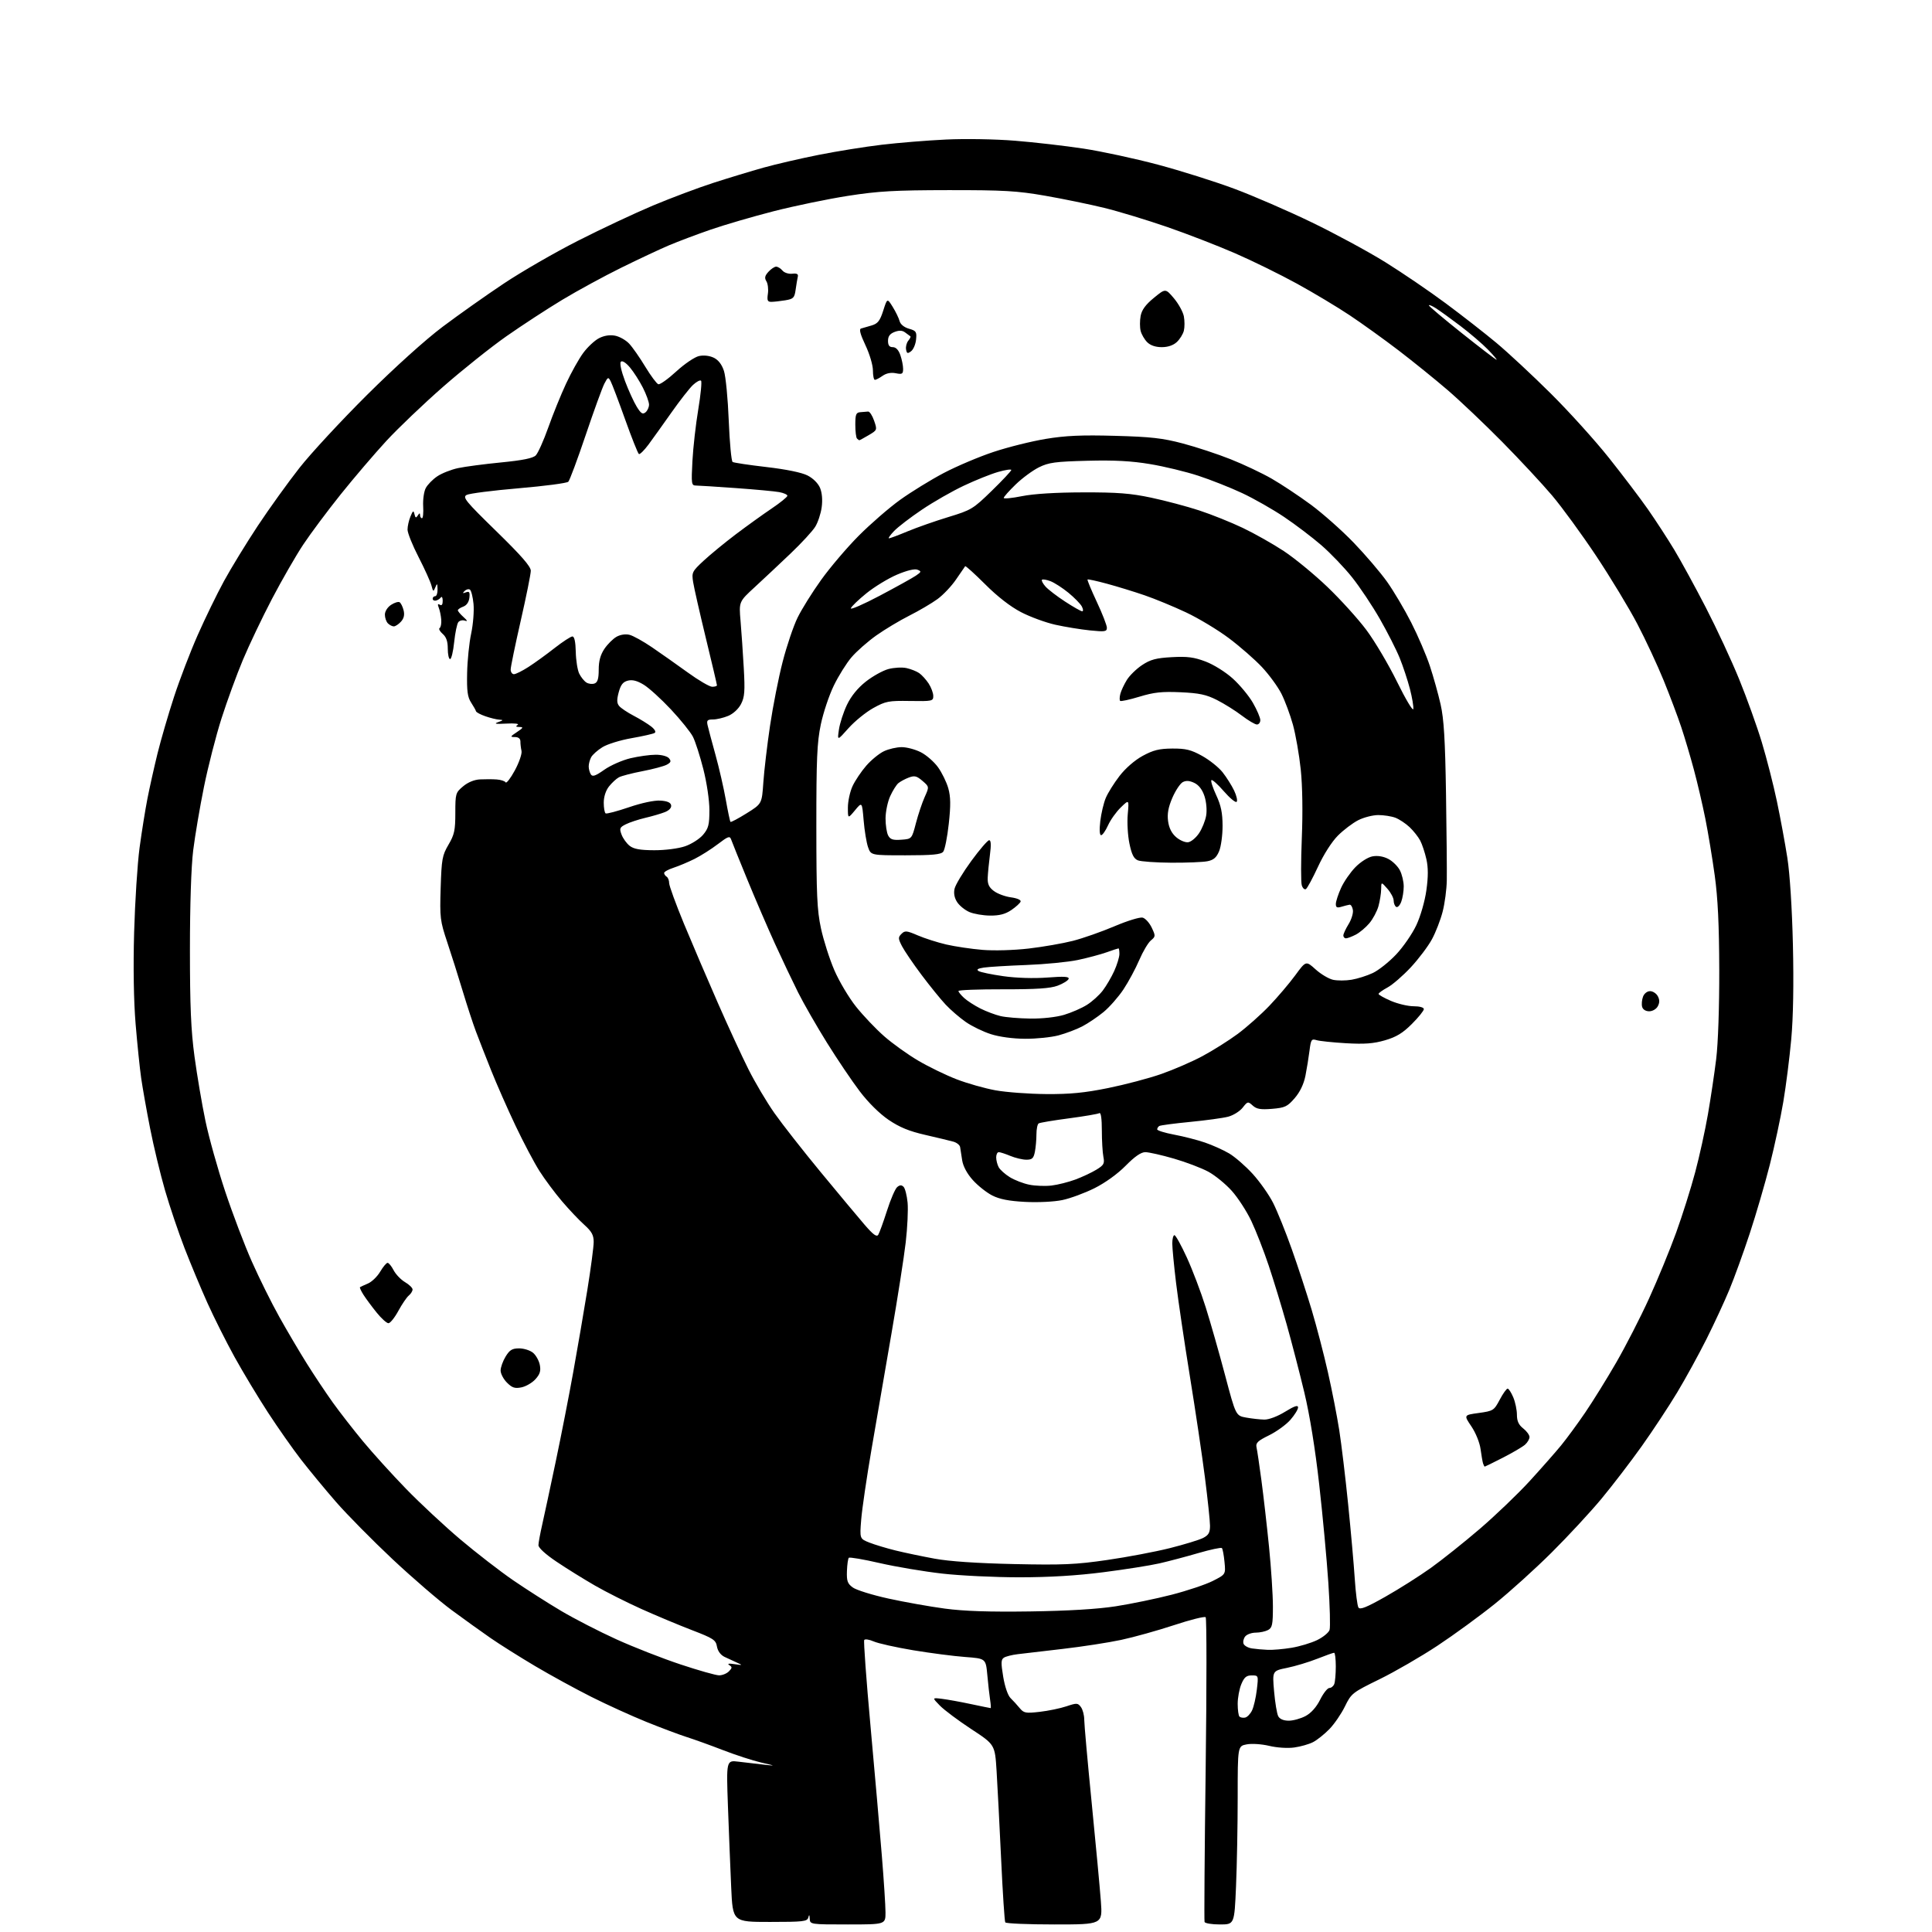 <?xml version="1.0" encoding="UTF-8" standalone="no"?>
<svg 
  version="1.1" 
  xmlns="http://www.w3.org/2000/svg" 
  xmlns:xlink="http://www.w3.org/1999/xlink" 
  xmlns:svg="http://www.w3.org/2000/svg"
  xmlns:rdf="http://www.w3.org/1999/02/22-rdf-syntax-ns#"
  xmlns:cc="http://creativecommons.org/ns#"
  xmlns:dc="http://purl.org/dc/elements/1.1/"
  viewBox="0 0 768 768"
  width="768"
  height="768"
>
<style>svg {background-color: white; }</style>"
<path stroke="none" fill="black" fill-rule="evenodd" d="M337.00,765.00C322.15,765.00 322.00,764.98 321.88,762.75C321.80,761.06 321.65,760.93 321.31,762.25C320.90,763.82 319.31,764.00 306.07,764.00C291.28,764.00 291.28,764.00 290.66,750.25C290.32,742.69 289.74,728.22 289.37,718.09C288.71,699.69 288.71,699.69 293.61,700.30C296.30,700.63 300.75,701.16 303.50,701.46C308.49,702.01 308.49,702.01 302.50,700.62C299.20,699.85 292.45,697.65 287.50,695.74C282.55,693.82 276.02,691.47 273.00,690.51C269.98,689.54 262.72,686.82 256.87,684.45C251.02,682.08 241.23,677.63 235.11,674.55C228.99,671.48 218.92,665.97 212.74,662.31C206.56,658.64 198.57,653.62 195.00,651.14C191.43,648.67 184.45,643.66 179.50,640.01C174.55,636.36 163.97,627.25 156.00,619.77C148.03,612.28 137.90,602.02 133.50,596.96C129.10,591.90 122.85,584.32 119.60,580.13C116.36,575.93 110.47,567.55 106.53,561.50C102.59,555.45 96.63,545.55 93.28,539.50C89.94,533.45 85.08,523.77 82.48,518.00C79.88,512.23 75.79,502.42 73.38,496.21C70.98,490.01 67.48,479.66 65.61,473.21C63.74,466.77 61.06,455.65 59.66,448.50C58.25,441.35 56.66,432.35 56.11,428.50C55.56,424.65 54.57,415.01 53.91,407.08C53.15,397.93 52.93,384.60 53.32,370.58C53.66,358.44 54.63,343.32 55.48,337.00C56.33,330.68 57.74,321.90 58.60,317.50C59.46,313.10 61.27,305.00 62.62,299.50C63.98,294.00 66.93,283.88 69.18,277.00C71.43,270.12 75.65,259.10 78.57,252.50C81.48,245.90 86.19,236.22 89.03,231.00C91.88,225.78 97.94,215.88 102.49,209.00C107.05,202.12 114.49,191.78 119.03,186.00C123.57,180.22 135.66,167.18 145.89,157.00C157.06,145.90 169.10,135.05 176.00,129.86C182.32,125.12 193.23,117.40 200.24,112.73C207.25,108.05 220.52,100.39 229.74,95.71C238.96,91.02 252.38,84.72 259.57,81.70C266.75,78.69 277.55,74.63 283.57,72.69C289.58,70.75 298.55,68.03 303.50,66.64C308.45,65.26 318.35,62.97 325.50,61.55C332.65,60.13 343.90,58.32 350.50,57.54C357.10,56.76 368.57,55.82 376.00,55.47C383.64,55.10 395.57,55.30 403.50,55.94C411.20,56.56 423.43,57.97 430.68,59.07C437.93,60.17 451.26,63.05 460.30,65.46C469.34,67.87 482.99,72.18 490.62,75.02C498.25,77.86 512.15,83.89 521.50,88.42C530.85,92.94 544.01,100.07 550.73,104.25C557.46,108.44 568.26,115.79 574.73,120.60C581.21,125.41 590.27,132.48 594.87,136.32C599.47,140.16 609.18,149.19 616.43,156.40C623.69,163.60 634.10,175.12 639.57,182.00C645.04,188.88 652.04,198.10 655.11,202.50C658.18,206.90 662.86,214.10 665.52,218.50C668.17,222.90 673.83,233.25 678.09,241.50C682.35,249.75 688.32,262.57 691.34,270.00C694.37,277.43 698.42,288.69 700.34,295.04C702.26,301.39 704.97,311.96 706.35,318.54C707.73,325.12 709.60,335.23 710.50,341.00C711.49,347.32 712.37,361.08 712.71,375.59C713.07,391.11 712.84,404.44 712.05,413.09C711.38,420.46 709.96,431.68 708.89,438.00C707.83,444.32 705.41,455.57 703.53,463.00C701.64,470.43 698.06,482.71 695.56,490.29C693.06,497.88 689.43,507.91 687.49,512.58C685.56,517.26 681.45,526.12 678.36,532.29C675.26,538.46 670.03,548.00 666.72,553.50C663.41,559.00 657.09,568.59 652.67,574.81C648.25,581.02 641.01,590.47 636.58,595.81C632.15,601.14 623.24,610.75 616.79,617.16C610.34,623.58 600.21,632.74 594.28,637.51C588.35,642.29 578.10,649.77 571.50,654.14C564.90,658.51 554.49,664.53 548.37,667.53C537.56,672.82 537.18,673.12 534.63,678.33C533.19,681.28 530.41,685.33 528.46,687.34C526.50,689.35 523.59,691.68 521.97,692.52C520.36,693.35 516.97,694.32 514.45,694.66C511.85,695.02 507.57,694.74 504.55,694.01C501.57,693.30 497.64,693.03 495.61,693.41C492.00,694.09 492.00,694.09 492.00,714.39C492.00,725.55 491.70,741.50 491.34,749.84C490.69,765.00 490.69,765.00 484.93,765.00C481.76,765.00 479.02,764.55 478.83,764.01C478.65,763.46 478.84,736.15 479.27,703.32C479.69,670.49 479.69,643.29 479.27,642.87C478.84,642.46 473.18,643.87 466.69,646.02C460.19,648.16 450.74,650.80 445.69,651.88C440.63,652.96 430.20,654.57 422.50,655.46C414.80,656.35 406.70,657.30 404.50,657.57C402.30,657.84 399.86,658.45 399.09,658.94C397.91,659.67 397.86,660.96 398.79,666.54C399.44,670.47 400.65,673.98 401.70,675.01C402.69,675.97 404.32,677.75 405.32,678.97C406.97,680.98 407.69,681.12 413.32,680.48C416.72,680.09 421.50,679.10 423.94,678.28C428.05,676.90 428.47,676.93 429.69,678.59C430.41,679.57 431.00,681.82 431.00,683.58C431.00,685.35 432.33,700.22 433.96,716.64C435.59,733.06 437.23,750.66 437.61,755.75C438.29,765.00 438.29,765.00 419.20,765.00C408.71,765.00 399.89,764.63 399.61,764.17C399.33,763.72 398.58,752.36 397.96,738.92C397.33,725.49 396.52,709.77 396.16,704.00C395.50,693.50 395.50,693.50 386.11,687.35C380.95,683.96 375.33,679.76 373.61,678.00C370.50,674.82 370.50,674.82 374.50,675.32C376.70,675.59 381.88,676.53 386.00,677.41C390.12,678.28 393.63,679.00 393.80,679.00C393.96,679.00 393.86,677.54 393.59,675.75C393.31,673.96 392.81,669.53 392.48,665.89C391.87,659.29 391.87,659.29 383.69,658.68C379.18,658.35 369.88,657.14 363.00,656.00C356.12,654.85 349.05,653.27 347.29,652.49C345.52,651.71 343.83,651.46 343.54,651.93C343.25,652.41 344.37,667.81 346.04,686.15C347.70,704.49 349.73,727.59 350.53,737.48C351.34,747.36 352.00,757.60 352.00,760.23C352.00,765.00 352.00,765.00 337.00,765.00zM512.30,684.00C514.08,684.00 517.09,683.16 519.00,682.14C521.21,680.95 523.30,678.60 524.78,675.64C526.05,673.09 527.70,671.00 528.44,671.00C529.18,671.00 530.06,670.29 530.39,669.42C530.73,668.55 531.00,665.40 531.00,662.42C531.00,659.44 530.70,657.00 530.33,657.00C529.96,657.00 526.92,658.08 523.58,659.40C520.24,660.72 514.86,662.34 511.63,663.00C505.76,664.19 505.76,664.19 506.47,672.33C506.86,676.80 507.60,681.26 508.12,682.23C508.73,683.36 510.24,684.00 512.30,684.00zM494.94,682.77C495.79,682.61 497.04,681.32 497.71,679.91C498.39,678.50 499.24,674.80 499.61,671.67C500.27,666.02 500.27,666.00 497.59,666.00C495.46,666.00 494.59,666.73 493.45,669.47C492.65,671.38 492.00,674.90 492.00,677.30C492.00,679.70 492.32,681.98 492.70,682.37C493.09,682.75 494.10,682.94 494.94,682.77zM285.82,665.97C287.10,665.99 288.86,665.28 289.73,664.41C291.09,663.06 291.11,662.68 289.91,661.91C288.98,661.31 289.70,661.18 292.00,661.53C295.23,662.01 295.31,661.96 293.00,660.94C291.62,660.33 289.38,659.29 288.00,658.63C286.46,657.88 285.32,656.32 285.00,654.53C284.55,651.90 283.59,651.28 275.00,647.98C269.77,645.97 260.79,642.21 255.02,639.62C249.26,637.03 240.93,632.84 236.52,630.30C232.11,627.76 225.24,623.50 221.25,620.81C216.86,617.87 214.01,615.26 214.04,614.22C214.05,613.27 214.74,609.58 215.55,606.00C216.36,602.42 218.78,591.17 220.91,581.00C223.05,570.83 226.18,554.85 227.86,545.50C229.55,536.15 232.07,521.45 233.47,512.83C234.86,504.22 236.00,495.61 236.00,493.70C236.00,490.97 235.21,489.53 232.25,486.87C230.18,485.02 226.19,480.80 223.38,477.50C220.57,474.20 216.56,468.82 214.48,465.55C212.39,462.28 208.11,454.18 204.96,447.55C201.81,440.92 197.44,431.00 195.24,425.50C193.04,420.00 190.31,413.02 189.18,410.00C188.04,406.98 185.68,399.77 183.94,394.00C182.21,388.23 179.43,379.46 177.78,374.52C174.95,366.05 174.80,364.82 175.17,352.98C175.53,341.50 175.79,340.03 178.28,335.78C180.63,331.78 181.00,330.04 181.00,323.16C181.00,315.47 181.11,315.08 184.08,312.59C186.00,310.97 188.54,309.93 190.83,309.82C192.85,309.72 195.83,309.73 197.46,309.85C199.09,309.97 200.68,310.48 201.00,311.00C201.32,311.51 202.97,309.36 204.67,306.22C206.37,303.07 207.56,299.60 207.31,298.50C207.06,297.40 206.86,295.71 206.87,294.75C206.87,293.62 206.11,293.00 204.69,292.99C202.71,292.99 202.78,292.80 205.50,291.00C208.01,289.34 208.17,289.01 206.50,288.99C205.07,288.98 204.87,288.74 205.79,288.15C206.53,287.68 204.57,287.46 201.29,287.64C197.04,287.87 196.17,287.72 198.00,287.07C200.11,286.33 200.19,286.18 198.50,286.08C197.40,286.02 194.91,285.41 192.96,284.73C191.01,284.06 189.33,283.16 189.22,282.74C189.12,282.32 188.24,280.76 187.27,279.27C185.86,277.11 185.54,274.69 185.69,267.53C185.79,262.56 186.51,255.50 187.30,251.83C188.08,248.16 188.50,242.87 188.23,240.06C187.96,237.25 187.31,234.69 186.78,234.37C186.26,234.04 185.30,234.30 184.66,234.95C183.78,235.84 183.90,235.97 185.19,235.47C186.56,234.95 186.83,235.36 186.59,237.59C186.40,239.33 185.50,240.64 184.15,241.14C182.97,241.58 182.00,242.23 182.00,242.60C182.00,242.97 183.01,244.18 184.25,245.29C185.79,246.67 185.97,247.12 184.82,246.72C183.90,246.39 182.72,246.65 182.19,247.31C181.67,247.96 180.93,251.54 180.54,255.25C180.16,258.96 179.43,262.00 178.92,262.00C178.41,262.00 178.00,260.14 178.00,257.87C178.00,254.95 177.40,253.21 175.95,251.96C174.82,250.98 174.29,249.94 174.76,249.65C175.24,249.35 175.52,247.85 175.40,246.31C175.28,244.76 174.84,242.64 174.42,241.59C173.89,240.24 174.01,239.89 174.83,240.39C175.60,240.87 175.99,240.32 175.98,238.81C175.98,237.54 175.64,236.95 175.23,237.50C174.83,238.05 173.94,238.61 173.25,238.75C172.56,238.89 172.00,238.55 172.00,238.00C172.00,237.45 172.45,237.00 173.00,237.00C173.55,237.00 173.97,235.76 173.93,234.25C173.87,231.84 173.76,231.75 173.04,233.50C172.30,235.34 172.17,235.28 171.50,232.74C171.10,231.22 168.80,226.14 166.39,221.45C163.97,216.76 162.00,211.84 162.00,210.52C162.00,209.21 162.52,206.86 163.16,205.32C164.14,202.94 164.38,202.79 164.76,204.40C165.11,205.92 165.38,206.01 166.09,204.90C166.72,203.90 166.97,203.86 166.98,204.75C166.99,205.44 167.34,206.00 167.75,206.00C168.16,206.00 168.37,203.86 168.22,201.25C168.07,198.64 168.52,195.39 169.24,194.03C169.95,192.67 172.00,190.57 173.80,189.36C175.60,188.14 179.32,186.67 182.08,186.08C184.83,185.49 192.55,184.47 199.23,183.82C207.79,182.98 211.85,182.15 212.97,181.03C213.85,180.15 216.09,175.17 217.94,169.96C219.78,164.76 222.97,156.90 225.02,152.50C227.06,148.10 230.14,142.60 231.85,140.29C233.56,137.97 236.37,135.34 238.10,134.45C240.12,133.40 242.39,133.04 244.46,133.43C246.23,133.76 248.76,135.18 250.09,136.59C251.42,138.00 254.30,142.12 256.50,145.76C258.70,149.39 261.04,152.53 261.69,152.74C262.34,152.95 265.55,150.67 268.81,147.67C272.08,144.67 276.14,141.91 277.84,141.54C279.72,141.12 282.02,141.38 283.71,142.19C285.55,143.07 286.94,144.87 287.78,147.45C288.49,149.60 289.35,158.50 289.69,167.22C290.04,175.94 290.73,183.33 291.23,183.64C291.73,183.95 297.80,184.86 304.72,185.66C312.54,186.57 318.71,187.83 321.01,189.01C323.22,190.13 325.23,192.14 325.99,193.97C326.78,195.89 327.03,198.79 326.63,201.66C326.29,204.19 325.13,207.67 324.07,209.39C323.00,211.12 318.60,215.90 314.28,220.01C309.96,224.13 303.57,230.13 300.08,233.34C293.72,239.18 293.72,239.18 294.38,246.84C294.74,251.05 295.32,259.46 295.66,265.53C296.18,274.81 296.00,277.09 294.57,279.86C293.57,281.80 291.47,283.74 289.47,284.58C287.59,285.36 284.87,286.00 283.42,286.00C281.19,286.00 280.85,286.36 281.27,288.25C281.54,289.49 282.95,294.77 284.40,300.00C285.85,305.23 287.70,313.29 288.52,317.92C289.34,322.56 290.18,326.51 290.38,326.71C290.58,326.91 293.47,325.38 296.80,323.30C302.86,319.52 302.86,319.52 303.44,311.01C303.76,306.33 304.96,296.20 306.10,288.50C307.24,280.80 309.49,269.37 311.11,263.10C312.72,256.82 315.38,248.95 317.01,245.60C318.64,242.24 322.87,235.45 326.43,230.50C329.98,225.55 336.69,217.66 341.35,212.97C346.02,208.28 353.41,201.86 357.79,198.71C362.17,195.56 369.97,190.76 375.13,188.04C380.28,185.33 389.23,181.54 395.00,179.63C400.77,177.71 410.12,175.39 415.77,174.46C423.67,173.16 430.00,172.88 443.27,173.25C457.55,173.64 462.16,174.16 470.20,176.29C475.54,177.70 484.09,180.52 489.20,182.56C494.32,184.59 501.65,188.06 505.50,190.27C509.35,192.48 516.36,197.14 521.09,200.62C525.81,204.11 533.48,210.91 538.12,215.73C542.76,220.55 548.71,227.52 551.35,231.22C553.98,234.92 558.32,242.23 560.98,247.47C563.65,252.71 566.99,260.48 568.40,264.75C569.81,269.01 571.73,275.88 572.66,280.00C573.97,285.76 574.47,294.00 574.81,315.50C575.05,330.90 575.19,346.42 575.12,349.98C575.06,353.54 574.32,359.12 573.48,362.37C572.65,365.63 570.74,370.57 569.23,373.35C567.73,376.14 563.94,381.16 560.82,384.52C557.69,387.87 553.53,391.48 551.57,392.53C549.60,393.59 548.00,394.75 548.00,395.10C548.00,395.46 550.22,396.71 552.94,397.88C555.65,399.04 559.70,400.00 561.94,400.00C564.32,400.00 566.00,400.47 566.00,401.14C566.00,401.77 563.86,404.43 561.24,407.04C557.62,410.67 555.07,412.22 550.56,413.53C545.99,414.86 542.44,415.12 535.06,414.70C529.80,414.39 524.52,413.84 523.33,413.47C521.35,412.87 521.10,413.24 520.55,417.65C520.22,420.32 519.49,424.81 518.93,427.64C518.26,430.98 516.77,434.09 514.65,436.54C511.75,439.90 510.79,440.35 505.67,440.78C501.12,441.15 499.53,440.89 497.98,439.48C496.09,437.77 495.94,437.80 493.96,440.33C492.82,441.77 490.23,443.38 488.20,443.91C486.16,444.44 479.36,445.37 473.08,445.98C466.80,446.59 461.29,447.32 460.83,447.60C460.37,447.89 460.00,448.49 460.00,448.95C460.00,449.40 463.04,450.34 466.75,451.04C470.46,451.73 475.94,453.14 478.92,454.16C481.90,455.17 486.23,457.12 488.54,458.47C490.85,459.82 495.07,463.48 497.93,466.61C500.78,469.73 504.46,474.95 506.10,478.20C507.74,481.46 511.07,489.70 513.49,496.53C515.92,503.36 519.48,514.25 521.42,520.73C523.35,527.20 526.26,538.35 527.87,545.50C529.49,552.65 531.51,563.00 532.37,568.50C533.23,574.00 534.83,587.27 535.91,598.00C537.00,608.73 538.18,622.04 538.54,627.60C538.90,633.15 539.56,638.29 540.00,639.01C540.62,640.00 543.18,638.98 550.74,634.70C556.20,631.61 564.31,626.47 568.76,623.29C573.22,620.10 581.97,613.12 588.22,607.77C594.46,602.41 603.39,593.86 608.05,588.77C612.71,583.67 618.37,577.25 620.62,574.50C622.86,571.75 627.16,565.90 630.15,561.50C633.15,557.10 638.69,548.18 642.45,541.67C646.21,535.16 652.11,523.67 655.54,516.13C658.98,508.59 663.82,496.81 666.30,489.96C668.78,483.11 672.18,472.32 673.86,466.00C675.55,459.68 677.82,449.32 678.92,443.00C680.02,436.68 681.50,426.77 682.21,421.00C682.97,414.80 683.47,400.27 683.43,385.50C683.38,367.59 682.87,356.95 681.63,348.00C680.68,341.12 679.01,331.00 677.91,325.50C676.81,320.00 674.77,311.23 673.36,306.00C671.96,300.77 669.69,293.12 668.31,289.00C666.94,284.88 663.80,276.55 661.34,270.50C658.88,264.45 654.16,254.32 650.85,248.00C647.54,241.68 640.18,229.53 634.51,221.00C628.83,212.47 620.96,201.68 617.01,197.00C613.05,192.32 604.12,182.73 597.16,175.67C590.20,168.62 580.45,159.36 575.50,155.10C570.55,150.84 561.77,143.75 556.00,139.33C550.23,134.92 541.45,128.61 536.50,125.31C531.55,122.01 522.10,116.35 515.50,112.73C508.90,109.11 497.88,103.69 491.00,100.70C484.12,97.70 471.96,92.99 463.97,90.23C455.98,87.47 444.73,84.05 438.97,82.64C433.21,81.23 422.65,79.06 415.50,77.81C404.26,75.86 399.04,75.56 377.00,75.58C355.64,75.61 349.16,75.97 337.11,77.85C329.19,79.08 315.92,81.83 307.61,83.95C299.30,86.08 288.00,89.38 282.50,91.28C277.00,93.18 269.57,95.98 266.00,97.49C262.43,99.00 253.88,103.01 247.00,106.40C240.12,109.79 229.55,115.54 223.50,119.19C217.45,122.84 207.47,129.35 201.32,133.66C195.17,137.97 183.84,147.01 176.14,153.75C168.44,160.49 158.30,170.17 153.60,175.25C148.91,180.34 140.74,189.90 135.45,196.50C130.17,203.10 123.45,212.10 120.53,216.50C117.61,220.90 112.04,230.58 108.15,238.01C104.26,245.44 99.05,256.37 96.57,262.28C94.09,268.20 90.26,278.67 88.06,285.56C85.86,292.44 82.72,304.70 81.08,312.79C79.44,320.88 77.52,332.23 76.80,338.00C76.00,344.43 75.50,359.74 75.50,377.50C75.50,399.96 75.91,409.54 77.32,420.00C78.33,427.43 80.27,438.90 81.65,445.50C83.02,452.10 86.56,464.73 89.50,473.57C92.44,482.42 97.23,495.02 100.15,501.57C103.06,508.13 107.96,518.00 111.04,523.50C114.11,529.00 119.02,537.33 121.95,542.00C124.87,546.67 129.53,553.65 132.28,557.50C135.04,561.35 140.47,568.33 144.34,573.00C148.21,577.67 155.90,586.16 161.44,591.86C166.97,597.56 176.68,606.60 183.00,611.95C189.32,617.29 198.78,624.60 204.00,628.19C209.22,631.77 217.81,637.25 223.08,640.37C228.34,643.49 238.24,648.58 245.08,651.68C251.91,654.78 263.35,659.26 270.50,661.63C277.65,664.01 284.54,665.96 285.82,665.97zM504.00,655.84C505.93,655.92 510.14,655.56 513.36,655.03C516.59,654.50 521.18,653.12 523.57,651.97C525.95,650.81 528.19,648.98 528.53,647.90C528.87,646.82 528.65,638.41 528.04,629.22C527.43,620.02 525.80,602.44 524.41,590.14C522.83,576.02 520.64,562.51 518.49,553.52C516.61,545.68 513.45,533.49 511.46,526.43C509.47,519.37 506.26,508.85 504.32,503.05C502.38,497.25 499.28,489.30 497.43,485.39C495.58,481.48 492.07,476.07 489.63,473.36C487.19,470.64 483.01,467.23 480.33,465.77C477.65,464.32 471.48,461.97 466.62,460.56C461.75,459.15 456.65,458.00 455.28,458.00C453.58,458.00 451.09,459.72 447.48,463.38C444.31,466.61 439.35,470.19 435.11,472.31C431.21,474.26 425.43,476.39 422.26,477.05C418.99,477.73 412.61,478.04 407.50,477.77C401.09,477.44 397.33,476.70 394.43,475.22C392.19,474.08 388.73,471.34 386.74,469.13C384.48,466.64 382.88,463.68 382.49,461.31C382.15,459.21 381.78,456.83 381.67,456.02C381.57,455.21 380.36,454.22 378.99,453.83C377.62,453.45 372.59,452.24 367.81,451.14C361.39,449.68 357.59,448.11 353.22,445.15C349.64,442.72 345.14,438.27 341.77,433.82C338.71,429.80 332.84,421.10 328.73,414.50C324.62,407.90 319.46,398.90 317.25,394.50C315.05,390.10 310.91,381.40 308.07,375.17C305.23,368.94 300.28,357.46 297.08,349.67C293.88,341.88 290.99,334.71 290.65,333.74C290.13,332.19 289.48,332.41 285.36,335.55C282.79,337.52 278.61,340.16 276.09,341.43C273.56,342.69 269.81,344.27 267.75,344.94C265.69,345.61 264.00,346.54 264.00,347.02C264.00,347.49 264.45,348.16 265.00,348.50C265.55,348.84 266.00,349.99 266.00,351.05C266.00,352.11 268.66,359.39 271.90,367.24C275.15,375.08 281.17,389.16 285.28,398.52C289.38,407.88 294.88,419.80 297.50,425.02C300.11,430.23 304.77,438.10 307.86,442.49C310.95,446.88 319.24,457.46 326.28,465.99C333.32,474.52 341.15,483.90 343.68,486.84C347.09,490.79 348.49,491.83 349.12,490.84C349.58,490.10 351.14,485.80 352.59,481.28C354.03,476.76 355.86,472.53 356.65,471.88C357.69,471.01 358.39,470.99 359.18,471.78C359.79,472.39 360.50,475.20 360.78,478.03C361.05,480.86 360.72,487.97 360.04,493.84C359.36,499.70 356.82,515.98 354.39,530.00C351.96,544.02 348.39,564.73 346.46,576.00C344.53,587.27 342.67,599.91 342.34,604.09C341.73,611.67 341.73,611.67 345.61,613.21C347.75,614.05 352.43,615.46 356.00,616.34C359.57,617.22 366.55,618.68 371.50,619.59C377.37,620.67 388.35,621.42 403.05,621.74C422.45,622.16 427.61,621.94 440.11,620.12C448.10,618.97 459.32,616.84 465.06,615.40C470.80,613.95 476.74,612.14 478.25,611.36C480.44,610.24 481.00,609.25 481.00,606.54C481.00,604.67 480.09,596.02 478.98,587.32C477.87,578.62 475.17,560.48 472.98,547.00C470.80,533.52 468.34,516.89 467.51,510.03C466.68,503.17 466.00,496.08 466.00,494.28C466.00,492.48 466.39,491.00 466.86,491.00C467.33,491.00 469.55,495.00 471.79,499.89C474.03,504.78 477.40,513.66 479.28,519.64C481.16,525.61 484.63,537.76 486.98,546.64C491.26,562.77 491.26,562.77 495.38,563.51C497.65,563.92 500.89,564.28 502.59,564.31C504.40,564.34 507.84,563.04 510.84,561.19C514.57,558.90 516.00,558.42 516.00,559.47C516.00,560.28 514.62,562.50 512.93,564.43C511.24,566.35 507.42,569.11 504.44,570.57C499.95,572.77 499.10,573.59 499.49,575.36C499.76,576.54 500.63,582.45 501.44,588.50C502.25,594.55 503.61,606.43 504.46,614.89C505.31,623.35 506.00,634.03 506.00,638.60C506.00,645.81 505.74,647.07 504.07,647.96C503.00,648.53 500.81,649.00 499.19,649.00C497.57,649.00 495.69,649.67 495.01,650.49C494.33,651.31 494.03,652.62 494.33,653.42C494.63,654.21 496.15,655.05 497.69,655.28C499.24,655.51 502.07,655.77 504.00,655.84zM409.50,640.57C424.68,640.35 436.24,639.65 443.50,638.53C449.55,637.59 459.56,635.52 465.75,633.93C471.93,632.34 479.30,629.87 482.12,628.44C487.24,625.84 487.24,625.84 486.76,620.90C486.50,618.18 486.03,615.70 485.72,615.38C485.40,615.07 481.17,615.97 476.32,617.38C471.47,618.80 464.54,620.63 460.91,621.46C457.29,622.29 447.26,623.88 438.63,624.98C428.07,626.34 417.11,627.00 405.21,627.00C395.46,627.00 381.64,626.34 374.49,625.52C367.35,624.71 356.21,622.84 349.75,621.36C343.29,619.87 337.74,618.92 337.42,619.25C337.10,619.57 336.76,621.94 336.67,624.53C336.53,628.49 336.89,629.51 339.00,631.05C340.38,632.06 346.70,634.03 353.06,635.43C359.42,636.83 369.55,638.63 375.56,639.44C383.28,640.47 393.27,640.80 409.50,640.57zM590.22,583.00C590.06,583.00 589.76,582.44 589.54,581.75C589.33,581.06 588.88,578.48 588.54,576.00C588.20,573.47 586.61,569.53 584.89,567.00C581.85,562.50 581.85,562.50 587.83,561.68C593.59,560.88 593.89,560.69 596.15,556.43C597.44,553.99 598.86,552.00 599.30,552.00C599.74,552.00 600.75,553.56 601.55,555.47C602.35,557.38 603.00,560.49 603.00,562.40C603.00,564.89 603.69,566.40 605.50,567.82C606.88,568.90 608.00,570.44 608.00,571.24C608.00,572.04 607.21,573.40 606.25,574.26C605.29,575.12 601.35,577.44 597.50,579.41C593.65,581.38 590.37,582.99 590.22,583.00zM207.28,551.50C204.66,552.03 203.58,551.67 201.53,549.62C200.14,548.23 199.00,546.06 199.00,544.80C199.01,543.53 199.90,541.04 200.99,539.25C202.60,536.61 203.61,536.00 206.37,536.00C208.25,536.00 210.73,536.79 211.89,537.75C213.05,538.71 214.26,540.89 214.59,542.59C215.05,544.96 214.64,546.27 212.84,548.26C211.55,549.69 209.05,551.14 207.28,551.50zM154.41,526.00C153.71,526.00 151.59,524.09 149.71,521.75C147.82,519.41 145.48,516.25 144.50,514.72C143.53,513.19 142.90,511.82 143.11,511.67C143.33,511.52 144.75,510.87 146.28,510.21C147.81,509.55 149.99,507.44 151.13,505.51C152.27,503.58 153.59,502.00 154.07,502.00C154.55,502.00 155.63,503.32 156.47,504.94C157.31,506.56 159.34,508.68 160.99,509.66C162.65,510.63 164.00,511.95 164.00,512.59C164.00,513.23 163.32,514.32 162.49,515.01C161.66,515.69 159.79,518.45 158.33,521.13C156.88,523.81 155.11,526.00 154.41,526.00zM418.00,471.27C420.48,470.98 424.75,469.90 427.50,468.88C430.25,467.85 434.01,466.09 435.86,464.95C438.82,463.14 439.15,462.52 438.61,459.82C438.28,458.13 438.00,453.40 438.00,449.32C438.00,444.72 437.63,442.11 437.02,442.49C436.48,442.82 431.03,443.75 424.91,444.56C418.79,445.36 413.38,446.27 412.89,446.57C412.40,446.87 412.00,448.84 412.00,450.93C412.00,453.03 411.72,456.16 411.38,457.88C410.86,460.47 410.28,461.00 408.00,461.00C406.48,461.00 403.63,460.32 401.65,459.50C399.68,458.68 397.60,458.00 397.03,458.00C396.46,458.00 396.00,458.93 396.00,460.07C396.00,461.20 396.44,462.96 396.99,463.98C397.53,464.99 399.53,466.78 401.42,467.95C403.32,469.12 406.81,470.47 409.18,470.94C411.56,471.42 415.52,471.56 418.00,471.27zM415.87,434.91C425.36,434.98 431.11,434.42 440.48,432.52C447.20,431.16 456.71,428.65 461.60,426.94C466.50,425.23 473.88,422.03 478.00,419.82C482.12,417.62 488.43,413.64 492.02,410.99C495.60,408.33 501.25,403.31 504.58,399.83C507.90,396.35 512.54,390.89 514.88,387.70C519.14,381.89 519.14,381.89 522.96,385.34C525.06,387.24 528.19,389.10 529.91,389.48C531.63,389.86 534.95,389.85 537.27,389.46C539.60,389.07 543.38,387.88 545.68,386.80C547.97,385.73 552.16,382.41 554.97,379.43C557.79,376.45 561.41,371.20 563.02,367.76C564.70,364.17 566.40,358.25 567.01,353.88C567.76,348.52 567.76,344.87 567.01,341.53C566.42,338.93 565.32,335.60 564.56,334.15C563.80,332.69 561.90,330.29 560.34,328.81C558.78,327.34 556.23,325.65 554.68,325.06C553.14,324.48 550.08,324.00 547.90,324.00C545.71,324.00 542.12,324.92 539.92,326.04C537.72,327.16 534.08,329.92 531.84,332.16C529.43,334.57 526.19,339.64 523.93,344.53C521.82,349.09 519.66,353.09 519.12,353.42C518.58,353.76 517.84,353.08 517.48,351.93C517.11,350.77 517.12,342.33 517.49,333.16C517.91,322.93 517.75,312.42 517.07,305.92C516.46,300.10 515.06,292.07 513.96,288.08C512.85,284.09 510.79,278.54 509.37,275.74C507.95,272.95 504.48,268.20 501.65,265.18C498.82,262.16 492.90,256.99 488.50,253.69C484.10,250.39 476.45,245.78 471.50,243.45C466.55,241.12 459.12,238.05 455.00,236.64C450.88,235.22 444.16,233.16 440.07,232.05C435.98,230.94 432.49,230.18 432.31,230.36C432.13,230.54 433.79,234.53 435.99,239.24C438.20,243.94 440.00,248.58 440.00,249.54C440.00,251.09 439.26,251.20 433.25,250.59C429.54,250.21 423.35,249.20 419.50,248.34C415.65,247.48 409.51,245.23 405.86,243.33C401.64,241.13 396.46,237.11 391.62,232.26C387.43,228.08 383.86,224.85 383.67,225.08C383.48,225.31 381.86,227.66 380.07,230.31C378.29,232.95 374.95,236.48 372.66,238.15C370.37,239.82 365.35,242.77 361.50,244.71C357.65,246.65 351.73,250.20 348.34,252.60C344.95,255.01 340.53,258.89 338.52,261.24C336.51,263.58 333.34,268.65 331.47,272.50C329.59,276.35 327.26,283.32 326.28,288.00C324.79,295.14 324.50,301.63 324.51,328.50C324.52,355.63 324.79,361.79 326.34,369.00C327.34,373.68 329.72,381.14 331.63,385.59C333.54,390.04 337.44,396.60 340.30,400.18C343.16,403.76 348.20,409.06 351.50,411.95C354.80,414.84 360.88,419.20 365.00,421.62C369.12,424.05 375.98,427.38 380.23,429.02C384.49,430.67 391.46,432.64 395.73,433.42C400.01,434.19 409.07,434.86 415.87,434.91zM407.50,412.93C402.68,412.91 397.28,412.18 393.91,411.10C390.83,410.12 386.33,407.94 383.91,406.25C381.48,404.56 377.88,401.46 375.90,399.34C373.92,397.23 369.60,391.90 366.30,387.50C363.00,383.10 359.52,377.98 358.56,376.13C357.00,373.10 356.98,372.59 358.35,371.23C359.71,369.86 360.39,369.92 364.87,371.85C367.62,373.03 372.71,374.65 376.18,375.46C379.66,376.26 386.13,377.22 390.56,377.59C395.17,377.97 403.03,377.74 408.92,377.06C414.59,376.40 422.51,375.02 426.51,374.00C430.52,372.97 437.95,370.36 443.03,368.20C448.12,366.03 453.15,364.49 454.22,364.77C455.29,365.05 456.91,366.83 457.82,368.74C459.39,372.05 459.38,372.28 457.48,373.85C456.39,374.76 454.31,378.27 452.86,381.66C451.41,385.04 448.59,390.29 446.58,393.32C444.57,396.34 440.99,400.40 438.63,402.34C436.27,404.27 432.48,406.82 430.21,408.01C427.94,409.19 423.70,410.79 420.79,411.57C417.88,412.34 411.90,412.96 407.50,412.93zM409.57,404.90C414.31,404.96 419.83,404.35 422.97,403.42C425.91,402.54 430.00,400.76 432.07,399.45C434.15,398.15 436.98,395.58 438.37,393.76C439.76,391.94 441.81,388.43 442.93,385.97C444.04,383.51 444.97,380.49 444.98,379.25C444.99,378.01 444.83,377.00 444.63,377.00C444.42,377.00 442.28,377.70 439.88,378.56C437.47,379.41 432.35,380.78 428.50,381.60C424.65,382.42 415.43,383.32 408.00,383.60C400.57,383.88 392.96,384.34 391.07,384.63C388.67,385.00 388.05,385.41 389.00,386.00C389.75,386.47 394.19,387.39 398.87,388.05C404.03,388.78 410.87,388.99 416.28,388.59C423.06,388.07 425.10,388.20 424.79,389.13C424.57,389.79 422.61,391.00 420.44,391.82C417.49,392.92 412.04,393.28 398.75,393.26C388.99,393.24 381.00,393.54 381.00,393.94C381.00,394.33 382.01,395.58 383.25,396.71C384.49,397.85 387.41,399.73 389.73,400.90C392.06,402.07 395.66,403.42 397.73,403.91C399.81,404.40 405.13,404.84 409.57,404.90zM655.58,402.00C654.17,402.00 653.05,401.29 652.77,400.21C652.51,399.23 652.67,397.43 653.12,396.21C653.59,394.94 654.78,394.00 655.93,394.00C657.03,394.00 658.41,394.90 659.00,396.00C659.76,397.42 659.76,398.58 659.00,400.00C658.40,401.13 656.91,402.00 655.58,402.00zM535.05,373.00C534.47,373.00 534.00,372.49 534.00,371.87C534.00,371.25 534.93,369.23 536.07,367.38C537.21,365.54 537.99,363.01 537.80,361.77C537.61,360.52 537.01,359.56 536.48,359.63C535.94,359.71 534.49,360.08 533.25,360.45C531.49,360.99 531.00,360.74 531.02,359.32C531.03,358.32 531.96,355.48 533.08,353.00C534.19,350.52 536.75,346.82 538.75,344.76C540.82,342.63 543.76,340.76 545.57,340.42C547.59,340.04 549.89,340.41 551.86,341.43C553.57,342.31 555.65,344.35 556.48,345.97C557.32,347.58 558.00,350.47 558.00,352.39C558.00,354.30 557.55,357.05 557.00,358.50C556.45,359.94 555.55,360.84 555.00,360.50C554.45,360.16 554.00,359.03 554.00,358.00C554.00,356.96 552.89,354.85 551.53,353.31C549.06,350.50 549.06,350.50 549.03,353.50C549.01,355.15 548.52,358.17 547.96,360.22C547.39,362.26 545.76,365.32 544.34,367.00C542.92,368.69 540.49,370.73 538.93,371.54C537.37,372.34 535.63,373.00 535.05,373.00zM393.60,363.96C390.80,363.94 387.07,363.30 385.33,362.54C383.58,361.78 381.40,360.02 380.49,358.62C379.40,356.97 379.04,355.11 379.45,353.29C379.79,351.76 382.78,346.79 386.10,342.25C389.42,337.71 392.62,334.00 393.21,334.00C393.93,334.00 394.04,335.85 393.52,339.75C393.11,342.91 392.71,347.02 392.63,348.88C392.53,351.44 393.13,352.73 395.09,354.20C396.51,355.27 399.56,356.40 401.87,356.71C404.31,357.04 405.92,357.74 405.71,358.39C405.51,359.00 403.85,360.51 402.03,361.75C399.63,363.38 397.29,363.99 393.60,363.96zM465.62,342.94C459.51,342.90 453.53,342.48 452.33,342.00C450.71,341.34 449.87,339.69 448.97,335.34C448.30,332.15 448.00,326.90 448.30,323.66C448.83,317.77 448.83,317.77 445.53,320.97C443.71,322.73 441.43,325.93 440.46,328.09C439.49,330.24 438.25,332.00 437.71,332.00C437.10,332.00 436.98,329.86 437.38,326.43C437.74,323.36 438.72,319.22 439.55,317.23C440.38,315.23 442.85,311.29 445.03,308.46C447.41,305.37 451.09,302.18 454.25,300.46C458.45,298.18 460.79,297.60 466.00,297.56C471.37,297.53 473.43,298.03 477.82,300.46C480.75,302.08 484.43,305.01 485.99,306.98C487.55,308.96 489.62,312.24 490.59,314.27C491.56,316.31 492.01,318.32 491.58,318.74C491.16,319.16 488.86,317.26 486.47,314.51C484.09,311.77 481.87,309.79 481.55,310.12C481.22,310.44 482.09,313.14 483.47,316.10C485.37,320.18 485.98,323.15 485.99,328.28C486.00,332.01 485.38,336.56 484.61,338.38C483.57,340.88 482.42,341.87 479.99,342.35C478.21,342.71 471.74,342.97 465.62,342.94zM359.98,340.00C346.20,340.00 346.20,340.00 345.06,336.75C344.44,334.97 343.65,330.18 343.31,326.11C342.68,318.71 342.68,318.71 339.87,322.11C337.05,325.50 337.05,325.50 337.05,321.00C337.05,318.52 337.88,314.70 338.90,312.50C339.92,310.30 342.37,306.65 344.35,304.38C346.32,302.11 349.48,299.53 351.37,298.63C353.26,297.73 356.44,297.00 358.44,297.00C360.44,297.00 363.87,297.91 366.05,299.03C368.24,300.14 371.31,302.82 372.87,304.98C374.43,307.14 376.27,310.91 376.96,313.35C377.91,316.75 377.96,320.10 377.15,327.49C376.57,332.82 375.57,337.81 374.93,338.59C374.02,339.68 370.63,340.00 359.98,340.00zM260.07,337.98C264.43,337.99 269.63,337.32 272.31,336.41C274.87,335.54 278.10,333.48 279.49,331.83C281.63,329.28 282.00,327.85 282.00,322.05C282.00,318.16 280.97,311.19 279.59,305.75C278.26,300.52 276.40,294.73 275.45,292.87C274.50,291.02 270.56,286.12 266.70,282.00C262.84,277.88 257.99,273.47 255.93,272.21C253.33,270.61 251.41,270.11 249.61,270.56C247.65,271.05 246.76,272.18 245.95,275.18C245.14,278.19 245.18,279.52 246.13,280.65C246.81,281.48 249.43,283.23 251.94,284.54C254.45,285.85 257.57,287.78 258.89,288.82C260.33,289.97 260.86,290.97 260.22,291.36C259.64,291.72 255.53,292.65 251.08,293.43C246.64,294.20 241.42,295.81 239.49,297.01C237.55,298.20 235.53,300.01 234.99,301.02C234.44,302.04 234.01,303.69 234.02,304.68C234.02,305.68 234.41,307.10 234.87,307.83C235.53,308.87 236.71,308.46 240.23,305.98C242.71,304.23 247.39,302.18 250.62,301.41C253.85,300.65 258.36,300.02 260.63,300.02C263.00,300.01 265.26,300.61 265.94,301.43C266.89,302.58 266.71,303.08 265.03,303.99C263.87,304.60 259.54,305.76 255.41,306.55C251.28,307.34 247.05,308.44 246.02,308.99C245.00,309.54 243.22,311.18 242.08,312.63C240.80,314.25 240.00,316.74 240.00,319.08C240.00,321.17 240.34,323.09 240.75,323.34C241.16,323.59 245.32,322.49 250.00,320.90C255.09,319.16 260.10,318.10 262.49,318.25C265.23,318.42 266.58,319.00 266.79,320.11C266.98,321.10 266.02,322.15 264.30,322.83C262.76,323.44 259.25,324.47 256.50,325.11C253.75,325.76 250.28,326.91 248.78,327.66C246.34,328.88 246.16,329.31 247.08,331.76C247.64,333.27 249.09,335.28 250.30,336.23C251.94,337.51 254.44,337.96 260.07,337.98zM472.33,334.80C473.49,334.64 475.42,333.03 476.63,331.23C477.84,329.43 479.12,326.27 479.47,324.21C479.83,322.05 479.55,318.78 478.80,316.49C477.95,313.90 476.55,312.07 474.77,311.22C472.85,310.30 471.48,310.21 470.16,310.91C469.13,311.47 467.27,314.27 466.03,317.14C464.41,320.91 463.94,323.50 464.33,326.43C464.70,329.15 465.76,331.26 467.56,332.80C469.03,334.07 471.18,334.97 472.33,334.80zM358.29,333.80C362.46,333.50 362.46,333.50 364.10,327.19C365.01,323.73 366.57,319.06 367.58,316.82C369.41,312.75 369.41,312.75 366.69,310.41C364.40,308.44 363.53,308.23 361.26,309.09C359.78,309.65 357.92,310.65 357.12,311.31C356.33,311.96 354.86,314.30 353.86,316.50C352.86,318.70 352.03,322.67 352.02,325.32C352.01,327.96 352.48,331.03 353.06,332.12C353.91,333.71 354.97,334.05 358.29,333.80zM337.29,289.47C332.82,294.50 332.82,294.50 333.49,290.00C333.85,287.52 335.28,283.11 336.67,280.19C338.33,276.72 340.92,273.53 344.16,270.96C346.89,268.81 350.93,266.56 353.15,265.96C355.36,265.37 358.59,265.19 360.33,265.57C362.08,265.95 364.35,266.85 365.39,267.57C366.44,268.30 368.12,270.15 369.14,271.69C370.15,273.24 370.99,275.47 370.99,276.65C371.00,278.70 370.59,278.79 361.75,278.65C353.22,278.51 352.08,278.73 347.13,281.47C344.18,283.11 339.75,286.71 337.29,289.47zM499.64,288.00C498.90,288.00 496.21,286.41 493.66,284.47C491.12,282.52 486.66,279.74 483.77,278.27C479.51,276.11 476.74,275.52 469.31,275.18C461.89,274.85 458.75,275.18 452.96,276.94C449.01,278.14 445.56,278.89 445.27,278.61C444.99,278.32 445.03,277.06 445.36,275.80C445.69,274.53 446.85,272.06 447.94,270.29C449.03,268.52 451.76,265.86 454.01,264.37C457.34,262.17 459.55,261.58 465.80,261.23C471.98,260.89 474.62,261.23 479.20,262.96C482.42,264.17 487.14,267.11 490.02,269.71C492.83,272.24 496.45,276.60 498.06,279.40C499.67,282.21 500.99,285.29 500.99,286.25C501.00,287.21 500.39,288.00 499.64,288.00zM561.81,281.87C561.97,280.96 561.37,277.36 560.47,273.87C559.56,270.38 557.73,264.83 556.39,261.54C555.06,258.26 551.51,251.28 548.51,246.03C545.51,240.79 540.55,233.35 537.48,229.50C534.42,225.65 528.93,219.92 525.29,216.76C521.64,213.60 514.98,208.54 510.47,205.51C505.96,202.48 498.45,198.20 493.77,196.01C489.09,193.82 481.24,190.71 476.33,189.11C471.42,187.50 462.82,185.42 457.21,184.49C449.77,183.24 443.02,182.88 432.26,183.16C419.49,183.49 416.89,183.84 413.00,185.76C410.52,186.99 406.36,190.05 403.75,192.58C401.14,195.11 399.00,197.51 399.00,197.93C399.00,198.35 402.26,198.03 406.25,197.23C410.85,196.30 419.70,195.75 430.50,195.73C444.22,195.69 449.46,196.10 457.66,197.84C463.25,199.03 471.80,201.30 476.66,202.89C481.52,204.48 489.32,207.61 494.00,209.84C498.68,212.07 506.02,216.22 510.32,219.05C514.62,221.89 522.42,228.29 527.64,233.29C532.86,238.28 539.85,246.00 543.16,250.43C546.48,254.87 551.96,264.13 555.34,271.01C558.73,277.90 561.64,282.78 561.81,281.87zM283.11,273.00C284.15,273.00 285.00,272.74 285.00,272.42C285.00,272.09 283.02,263.66 280.59,253.67C278.17,243.67 275.89,233.67 275.54,231.44C274.92,227.56 275.10,227.18 279.69,222.91C282.34,220.45 288.10,215.72 292.50,212.39C296.90,209.07 303.31,204.46 306.75,202.14C310.19,199.82 313.00,197.54 313.00,197.07C313.00,196.61 311.54,195.95 309.75,195.62C307.96,195.29 300.20,194.57 292.50,194.02C284.80,193.47 277.65,193.01 276.62,193.01C274.86,193.00 274.77,192.32 275.25,183.25C275.54,177.89 276.58,168.67 277.57,162.76C278.55,156.86 279.05,151.72 278.68,151.34C278.30,150.97 276.86,151.73 275.47,153.03C274.08,154.33 270.24,159.25 266.93,163.95C263.62,168.65 259.51,174.39 257.80,176.71C256.08,179.02 254.36,180.72 253.97,180.48C253.57,180.24 251.12,174.07 248.51,166.77C245.90,159.47 243.31,152.63 242.75,151.57C241.81,149.77 241.65,149.83 240.25,152.50C239.43,154.07 236.09,163.26 232.83,172.92C229.57,182.59 226.46,190.94 225.91,191.50C225.36,192.05 216.46,193.22 206.14,194.10C195.81,194.98 186.52,196.17 185.48,196.75C183.79,197.69 185.06,199.24 197.30,211.18C207.19,220.83 211.00,225.19 211.00,226.88C211.00,228.17 209.20,237.11 207.00,246.74C204.80,256.38 203.00,265.11 203.00,266.13C203.00,267.16 203.59,268.00 204.30,268.00C205.02,268.00 207.61,266.71 210.05,265.14C212.50,263.57 217.17,260.20 220.42,257.64C223.68,255.09 226.89,253.00 227.54,253.00C228.33,253.00 228.79,255.12 228.88,259.13C228.95,262.50 229.57,266.40 230.26,267.79C230.94,269.18 232.23,270.77 233.11,271.32C234.00,271.87 235.46,272.04 236.36,271.69C237.57,271.23 238.00,269.78 238.00,266.18C238.00,262.76 238.68,260.29 240.27,257.92C241.52,256.07 243.69,253.91 245.09,253.12C246.62,252.27 248.68,251.95 250.24,252.35C251.67,252.70 255.69,254.93 259.17,257.30C262.65,259.67 269.03,264.17 273.36,267.30C277.68,270.44 282.06,273.00 283.11,273.00zM156.55,249.00C155.92,249.00 154.86,248.46 154.20,247.80C153.54,247.14 153.00,245.58 153.00,244.32C153.00,243.01 154.04,241.37 155.46,240.44C156.81,239.55 158.33,239.09 158.85,239.40C159.36,239.72 160.08,241.16 160.44,242.61C160.89,244.41 160.56,245.83 159.39,247.12C158.46,248.15 157.17,249.00 156.55,249.00zM349.72,236.80C356.28,233.33 362.74,229.75 364.07,228.84C366.28,227.33 366.34,227.12 364.70,226.47C363.58,226.02 360.48,226.77 356.58,228.43C353.10,229.91 347.65,233.23 344.45,235.81C341.26,238.39 338.46,241.08 338.23,241.80C337.99,242.51 343.17,240.26 349.72,236.80zM430.19,243.00C430.67,243.00 430.61,242.13 430.04,241.07C429.47,240.01 427.07,237.56 424.72,235.63C422.36,233.70 419.15,231.63 417.58,231.03C416.01,230.43 414.49,230.18 414.20,230.47C413.91,230.75 414.54,231.96 415.59,233.15C416.64,234.33 420.16,237.04 423.41,239.15C426.65,241.27 429.71,243.00 430.19,243.00zM353.37,214.00C353.78,214.00 357.12,212.75 360.80,211.21C364.49,209.68 371.77,207.12 377.00,205.53C386.11,202.76 386.82,202.33 394.25,195.09C398.51,190.94 402.00,187.22 402.00,186.83C402.00,186.43 399.64,186.78 396.75,187.61C393.86,188.44 387.75,190.89 383.16,193.06C378.57,195.22 371.08,199.50 366.53,202.57C361.97,205.63 356.98,209.46 355.43,211.07C353.89,212.68 352.96,214.00 353.37,214.00zM341.61,175.00C341.46,175.00 341.03,174.70 340.67,174.33C340.30,173.97 340.00,171.49 340.00,168.83C340.00,164.72 340.30,163.98 342.00,163.85C343.10,163.77 344.49,163.66 345.09,163.60C345.69,163.54 346.76,165.18 347.47,167.23C348.74,170.92 348.72,170.97 345.32,172.98C343.43,174.09 341.76,175.00 341.61,175.00zM256.60,163.91C257.37,163.28 258.00,161.90 258.00,160.84C258.00,159.79 256.90,156.76 255.56,154.11C254.21,151.46 251.90,147.84 250.42,146.08C248.80,144.16 247.36,143.24 246.81,143.79C246.27,144.33 246.93,147.42 248.46,151.50C249.87,155.24 251.97,159.83 253.12,161.69C254.79,164.40 255.49,164.84 256.60,163.91zM347.78,151.00C347.35,151.00 347.00,149.31 347.00,147.25C347.00,145.17 345.68,140.70 344.02,137.21C341.97,132.86 341.43,130.82 342.27,130.60C342.95,130.42 344.85,129.87 346.50,129.37C348.95,128.63 349.79,127.55 351.10,123.48C352.69,118.50 352.69,118.50 354.87,122.00C356.06,123.92 357.29,126.46 357.60,127.63C357.94,128.93 359.39,130.11 361.33,130.67C364.20,131.49 364.47,131.90 364.15,135.00C363.96,136.88 363.06,138.97 362.15,139.64C360.77,140.67 360.45,140.54 360.17,138.88C359.99,137.78 360.40,136.23 361.07,135.42C361.74,134.61 362.11,133.84 361.89,133.69C361.68,133.55 360.77,132.88 359.87,132.20C358.70,131.31 357.51,131.24 355.62,131.95C353.75,132.67 353.00,133.67 353.00,135.48C353.00,137.29 353.53,138.00 354.90,138.00C356.14,138.00 357.19,139.11 357.90,141.15C358.51,142.88 359.00,145.35 359.00,146.62C359.00,148.66 358.64,148.88 356.08,148.37C354.19,147.99 352.34,148.35 350.85,149.39C349.59,150.28 348.21,151.00 347.78,151.00zM594.89,143.00C595.18,143.00 593.63,141.17 591.45,138.93C589.28,136.69 584.35,132.47 580.50,129.55C576.65,126.64 572.26,123.46 570.75,122.51C569.24,121.55 568.00,121.05 568.00,121.39C568.00,121.73 573.94,126.73 581.19,132.50C588.45,138.28 594.61,143.00 594.89,143.00zM461.81,138.00C459.35,138.00 457.30,137.30 456.03,136.03C454.94,134.94 453.76,132.91 453.42,131.52C453.07,130.13 453.07,127.46 453.42,125.59C453.87,123.19 455.40,121.09 458.68,118.41C463.30,114.62 463.30,114.62 466.64,118.56C468.47,120.73 470.25,123.96 470.60,125.74C470.94,127.53 470.94,130.10 470.60,131.47C470.26,132.83 469.00,134.86 467.80,135.97C466.40,137.27 464.26,138.00 461.81,138.00zM306.64,119.99C305.10,120.00 304.86,119.43 305.25,116.76C305.51,114.98 305.24,112.76 304.66,111.82C303.84,110.51 304.02,109.63 305.45,108.06C306.47,106.93 307.86,106.00 308.53,106.00C309.20,106.00 310.33,106.70 311.04,107.55C311.75,108.41 313.49,108.97 314.91,108.81C316.78,108.60 317.40,108.93 317.14,110.01C316.95,110.83 316.56,113.14 316.28,115.14C315.82,118.41 315.41,118.84 312.13,119.38C310.14,119.71 307.66,119.98 306.64,119.99z" />

</svg>